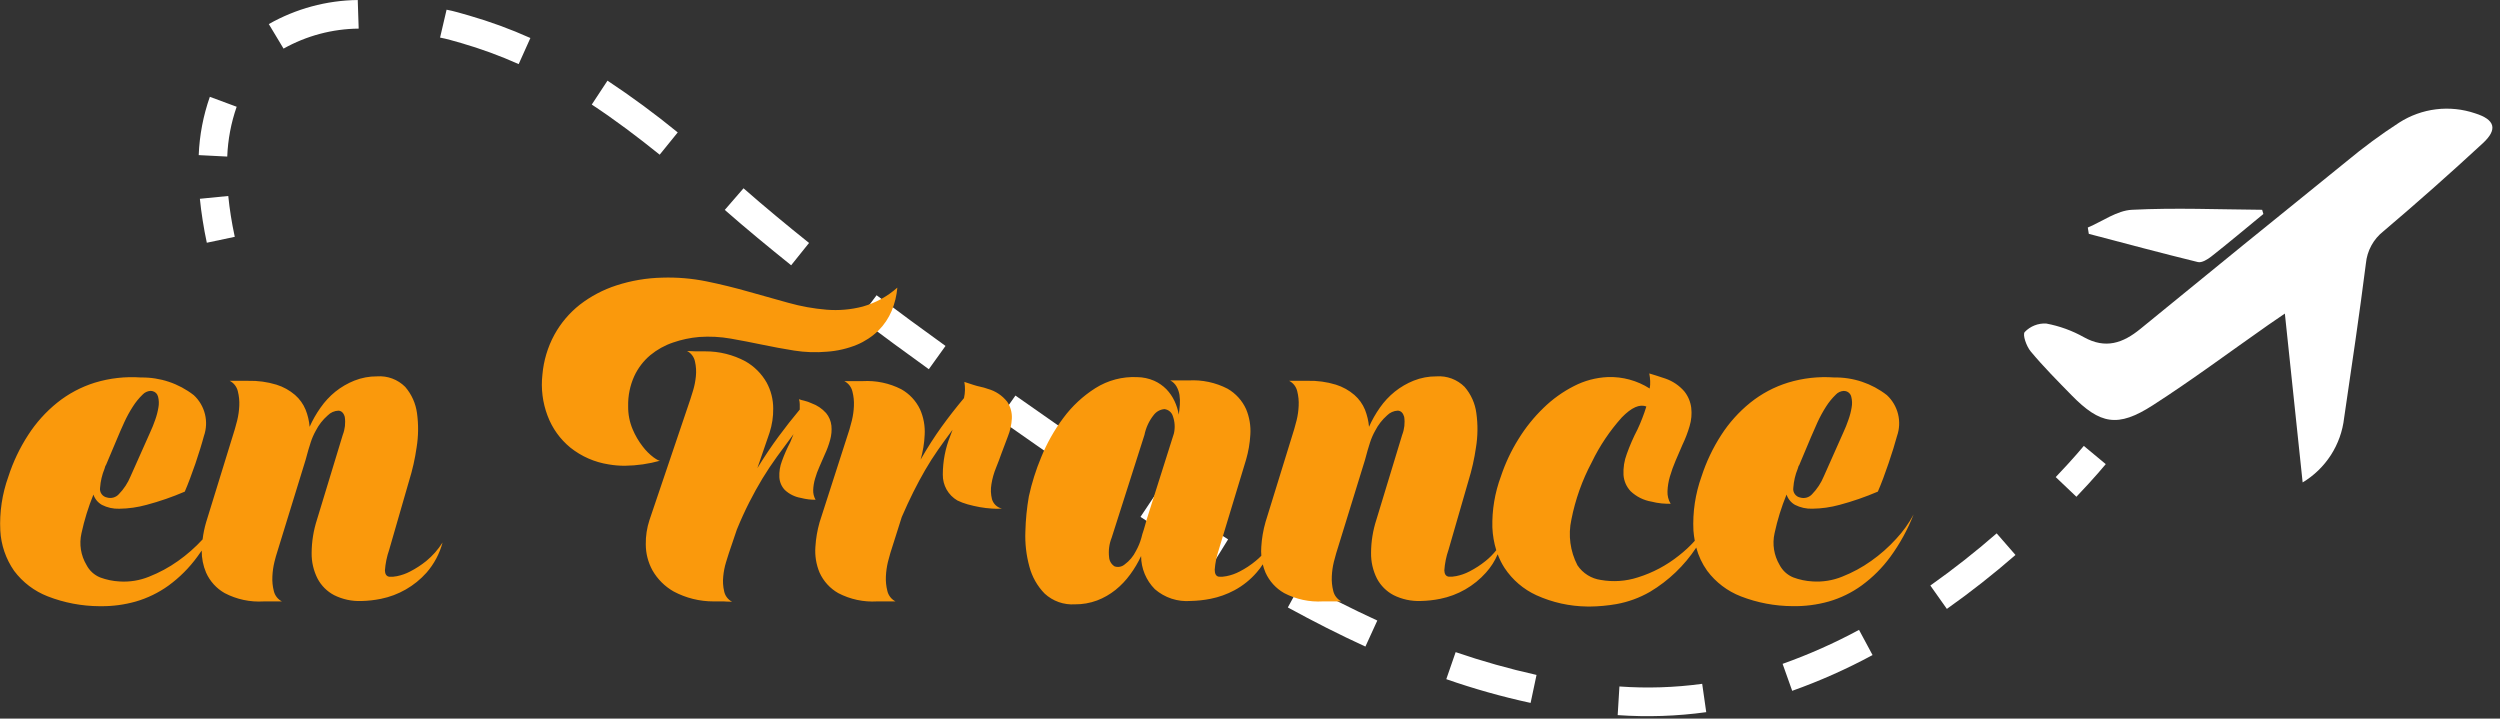 <svg xmlns="http://www.w3.org/2000/svg" width="247" height="71" viewBox="0 0 247 71" fill="none"><rect x="0" y="0" width="247" height="71" fill="#333333" stroke="none"/><g clip-path="url(#clip0_41_2)"><path d="M227.501 47.661C226.901 41.991 226.339 36.661 225.744 30.98C225.059 31.45 224.571 31.78 224.087 32.117C220.296 34.771 216.581 37.543 212.693 40.043C209.228 42.27 207.493 41.933 204.656 39.035C203.282 37.629 201.894 36.235 200.636 34.724C200.216 34.224 199.804 33.067 200.044 32.802C200.316 32.517 200.648 32.294 201.015 32.15C201.383 32.005 201.777 31.942 202.171 31.966C203.478 32.209 204.735 32.666 205.894 33.318C208.028 34.502 209.746 33.903 211.467 32.497C218.241 26.956 225.033 21.437 231.842 15.942C233.498 14.563 235.234 13.284 237.042 12.112C238.143 11.406 239.389 10.957 240.687 10.799C241.986 10.641 243.303 10.777 244.542 11.197C246.493 11.81 246.809 12.761 245.306 14.149C242.096 17.118 238.821 20.018 235.483 22.849C234.993 23.233 234.588 23.713 234.29 24.26C233.992 24.806 233.809 25.407 233.751 26.027C233.105 31.127 232.345 36.209 231.599 41.295C231.451 42.6 231.004 43.854 230.293 44.959C229.581 46.063 228.626 46.989 227.499 47.665L227.501 47.661Z" fill="white"></path><path d="M223.622 21.143C221.911 22.549 220.215 23.973 218.475 25.343C218.106 25.634 217.532 25.985 217.152 25.892C213.552 25.013 209.965 24.045 206.374 23.105C206.338 22.897 206.306 22.689 206.274 22.481C207.726 21.868 209.158 20.799 210.639 20.727C214.914 20.512 219.211 20.695 223.5 20.727C223.54 20.866 223.578 21.003 223.622 21.143Z" fill="white"></path><path d="M208.049 45.856C208.049 45.856 206.987 47.156 205.149 49.08L203.105 47.136C204.931 45.224 205.877 44.055 205.881 44.055L208.049 45.856Z" fill="white"></path><path d="M192.351 60.16C194.699 58.499 196.961 56.72 199.129 54.83L197.271 52.696C195.176 54.524 192.988 56.245 190.718 57.85L192.351 60.16ZM22.451 15.469C22.516 13.791 22.83 12.133 23.383 10.548L20.733 9.565C20.081 11.419 19.71 13.361 19.633 15.325L22.451 15.469ZM28.014 4.803C30.283 3.531 32.836 2.851 35.438 2.827L35.345 0.001C32.262 0.039 29.239 0.857 26.558 2.379L28.014 4.803ZM43.479 3.713C44.125 3.831 44.906 4.068 45.545 4.247C47.491 4.809 49.396 5.506 51.245 6.334L52.403 3.755C50.429 2.87 48.395 2.126 46.317 1.528C45.636 1.334 44.811 1.083 44.122 0.958L43.479 3.713ZM58.467 10.33C60.802 11.869 63 13.53 65.177 15.283L66.96 13.083C64.733 11.264 62.417 9.557 60.02 7.969L58.467 10.33ZM71.606 20.74C73.747 22.616 75.949 24.427 78.166 26.209L79.934 24.003C77.746 22.253 75.569 20.452 73.46 18.603L71.606 20.74ZM84.906 31.435C87.172 33.138 89.46 34.819 91.767 36.478L93.417 34.178C91.129 32.532 88.859 30.863 86.606 29.171L84.906 31.43V31.435ZM98.696 41.398C101.02 43.012 103.333 44.644 105.654 46.261L107.272 43.941C104.952 42.327 102.642 40.695 100.325 39.081L98.696 41.398ZM112.68 51.067C115.054 52.649 117.432 54.18 119.849 55.694L121.337 53.287C118.948 51.787 116.596 50.278 114.25 48.714L112.68 51.067ZM127.238 60.015C129.752 61.392 132.298 62.687 134.902 63.881L136.078 61.309C133.535 60.14 131.05 58.881 128.593 57.532L127.238 60.015ZM142.893 67.102C145.619 68.053 148.402 68.837 151.224 69.448L151.809 66.683C149.106 66.08 146.438 65.328 143.818 64.431L142.893 67.102ZM159.825 70.653C162.744 70.859 165.677 70.762 168.576 70.362L168.176 67.562C165.466 67.931 162.726 68.019 159.999 67.824L159.827 70.65L159.825 70.653ZM177.069 68.253C179.802 67.28 182.456 66.099 185.009 64.72L183.671 62.231C181.244 63.542 178.72 64.664 176.121 65.588L177.069 68.253Z" fill="white"></path><path d="M22.553 19.363C22.618 20.016 22.704 20.672 22.808 21.336C22.908 21.967 23.034 22.652 23.195 23.398L20.433 23.983C20.279 23.265 20.142 22.528 20.024 21.77C19.906 21.028 19.816 20.318 19.748 19.64L22.553 19.363Z" fill="white"></path><path d="M156.8 59.923C155.074 59.903 153.372 59.524 151.8 58.811C150.52 58.224 149.43 57.292 148.652 56.118C148.377 55.692 148.149 55.238 147.971 54.763C147.688 55.426 147.298 56.038 146.815 56.573C145.63 57.903 144.046 58.812 142.3 59.163C141.658 59.294 141.006 59.365 140.352 59.378C139.427 59.41 138.509 59.21 137.681 58.797C136.983 58.429 136.412 57.859 136.041 57.162C135.645 56.372 135.446 55.498 135.461 54.615C135.466 53.503 135.644 52.399 135.989 51.341L138.534 42.969C138.755 42.403 138.824 41.788 138.734 41.187C138.623 40.799 138.418 40.595 138.112 40.57C137.707 40.586 137.324 40.756 137.04 41.044C136.563 41.464 136.169 41.97 135.879 42.535C135.669 42.904 135.497 43.294 135.366 43.698C135.222 44.135 135.049 44.716 134.86 45.445L132.019 54.652C131.973 54.795 131.893 55.085 131.782 55.522C131.67 55.988 131.603 56.464 131.582 56.943C131.558 57.434 131.607 57.925 131.729 58.4C131.782 58.617 131.88 58.821 132.018 58.996C132.156 59.172 132.33 59.316 132.529 59.418H130.71C129.38 59.498 128.054 59.214 126.874 58.597C126.062 58.135 125.418 57.428 125.034 56.577C124.921 56.311 124.83 56.036 124.761 55.755C124.584 56.038 124.383 56.306 124.161 56.555C123.541 57.273 122.796 57.87 121.961 58.319C121.225 58.713 120.435 58.996 119.616 59.159C118.968 59.289 118.31 59.361 117.65 59.374C117.011 59.426 116.368 59.351 115.759 59.151C115.15 58.952 114.586 58.633 114.102 58.213C113.235 57.343 112.746 56.166 112.74 54.938C112.443 55.579 112.082 56.188 111.663 56.756C111.249 57.328 110.761 57.843 110.211 58.285C109.664 58.723 109.054 59.073 108.4 59.323C107.696 59.585 106.951 59.716 106.2 59.708C105.657 59.743 105.113 59.667 104.601 59.486C104.088 59.304 103.617 59.021 103.217 58.653C102.491 57.913 101.971 56.997 101.707 55.995C101.395 54.864 101.26 53.692 101.307 52.519C101.335 51.354 101.449 50.193 101.65 49.045C101.939 47.72 102.347 46.424 102.87 45.172C103.43 43.794 104.164 42.492 105.054 41.299C105.919 40.129 106.992 39.13 108.221 38.35C109.452 37.572 110.894 37.191 112.349 37.26C112.932 37.266 113.508 37.39 114.042 37.623C114.49 37.825 114.897 38.108 115.242 38.458C115.57 38.801 115.84 39.195 116.042 39.624C116.244 40.05 116.385 40.503 116.462 40.968C116.508 40.656 116.545 40.327 116.568 39.987C116.591 39.665 116.58 39.341 116.533 39.021C116.486 38.728 116.388 38.445 116.242 38.186C116.097 37.931 115.882 37.723 115.622 37.586H117.44C118.771 37.508 120.098 37.79 121.282 38.404C122.089 38.869 122.73 39.575 123.114 40.423C123.451 41.227 123.594 42.099 123.532 42.968C123.484 43.794 123.344 44.612 123.114 45.407L120.414 54.32C120.198 54.956 120.064 55.617 120.014 56.286C120.014 56.698 120.147 56.927 120.414 56.978C120.67 56.997 120.928 56.979 121.179 56.924C121.628 56.835 122.063 56.682 122.469 56.469C123.039 56.177 123.576 55.823 124.069 55.414C124.262 55.257 124.446 55.087 124.62 54.908C124.596 54.615 124.594 54.321 124.615 54.028C124.664 53.203 124.803 52.385 125.03 51.589L127.871 42.389C127.917 42.243 127.997 41.952 128.108 41.514C128.221 41.05 128.288 40.575 128.308 40.097C128.335 39.607 128.286 39.116 128.163 38.641C128.111 38.424 128.013 38.22 127.875 38.044C127.737 37.868 127.562 37.725 127.363 37.623H129.182C130.13 37.599 131.075 37.727 131.982 38.003C132.658 38.214 133.283 38.562 133.819 39.024C134.273 39.422 134.629 39.918 134.859 40.476C135.073 41.019 135.208 41.589 135.259 42.17C135.554 41.507 135.913 40.873 136.331 40.279C136.745 39.684 137.242 39.151 137.806 38.695C138.374 38.242 139.006 37.874 139.681 37.604C140.393 37.322 141.153 37.18 141.919 37.186C142.43 37.148 142.943 37.221 143.423 37.4C143.903 37.579 144.339 37.859 144.701 38.222C145.337 38.955 145.741 39.86 145.864 40.822C146.021 41.945 146.009 43.085 145.827 44.204C145.666 45.325 145.416 46.432 145.081 47.514L143.116 54.314C142.888 54.972 142.748 55.657 142.7 56.352C142.711 56.718 142.851 56.925 143.116 56.972C143.372 56.991 143.629 56.973 143.88 56.918C144.331 56.828 144.766 56.675 145.174 56.463C145.741 56.173 146.278 55.826 146.774 55.426C147.165 55.113 147.52 54.757 147.831 54.363C147.607 53.634 147.478 52.879 147.446 52.116C147.403 50.398 147.688 48.688 148.286 47.077C148.719 45.775 149.305 44.529 150.033 43.366C150.726 42.242 151.557 41.21 152.508 40.293C153.394 39.429 154.405 38.705 155.508 38.144C156.54 37.61 157.676 37.307 158.837 37.255C160.301 37.202 161.747 37.594 162.983 38.381V38.423C163.033 38.166 163.051 37.904 163.037 37.642C163.027 37.392 162.997 37.142 162.948 36.896C163.116 36.947 163.335 37.011 163.603 37.096C163.871 37.181 164.184 37.282 164.547 37.405C165.265 37.654 165.905 38.087 166.405 38.66C166.78 39.127 167.018 39.688 167.094 40.281C167.166 40.892 167.111 41.511 166.933 42.099C166.748 42.736 166.51 43.357 166.222 43.954C166.003 44.463 165.781 44.986 165.548 45.518C165.329 46.029 165.141 46.552 164.985 47.085C164.846 47.557 164.766 48.045 164.748 48.537C164.728 48.971 164.837 49.402 165.06 49.775C164.767 49.775 164.476 49.765 164.185 49.74C163.841 49.707 163.501 49.647 163.167 49.56C162.395 49.432 161.679 49.075 161.111 48.537C160.693 48.098 160.443 47.526 160.402 46.921C160.366 46.215 160.477 45.508 160.728 44.847C161.025 44.016 161.379 43.206 161.787 42.423C161.959 42.06 162.116 41.691 162.259 41.314C162.407 40.937 162.539 40.554 162.659 40.165C162.002 39.901 161.196 40.256 160.238 41.239C159.045 42.566 158.047 44.055 157.271 45.661C156.321 47.443 155.64 49.356 155.252 51.337C154.919 52.865 155.131 54.462 155.852 55.85C156.115 56.243 156.458 56.576 156.859 56.826C157.26 57.077 157.71 57.239 158.179 57.302C159.394 57.514 160.642 57.427 161.816 57.047C163.285 56.59 164.656 55.863 165.858 54.903C166.429 54.461 166.96 53.969 167.444 53.432C167.381 53.094 167.337 52.753 167.31 52.41C167.225 50.598 167.496 48.787 168.11 47.079C168.577 45.635 169.23 44.259 170.054 42.984C170.835 41.771 171.806 40.69 172.93 39.784C174.037 38.894 175.303 38.222 176.66 37.802C178.131 37.355 179.673 37.182 181.207 37.293C183.095 37.261 184.937 37.878 186.426 39.04C186.967 39.543 187.35 40.193 187.527 40.91C187.705 41.627 187.67 42.38 187.426 43.077C187.326 43.44 187.207 43.86 187.06 44.332C186.913 44.804 186.754 45.29 186.586 45.784C186.418 46.278 186.242 46.775 186.06 47.259C185.878 47.743 185.702 48.18 185.532 48.571C184.304 49.098 183.04 49.535 181.75 49.88C180.872 50.121 179.967 50.249 179.057 50.26C178.463 50.28 177.874 50.149 177.345 49.88C176.95 49.656 176.653 49.293 176.51 48.862C176.003 50.097 175.607 51.376 175.327 52.681C175.087 53.748 175.263 54.867 175.819 55.808C176.108 56.368 176.586 56.806 177.168 57.046C177.785 57.277 178.435 57.412 179.093 57.446C180.087 57.51 181.082 57.349 182.005 56.974C183.016 56.577 183.975 56.058 184.861 55.428C185.763 54.793 186.593 54.061 187.335 53.244C188.015 52.517 188.596 51.704 189.064 50.826C188.483 52.313 187.713 53.719 186.771 55.008C185.976 56.095 185.018 57.052 183.931 57.846C182.946 58.558 181.846 59.094 180.678 59.43C179.511 59.758 178.303 59.911 177.091 59.887C175.349 59.879 173.623 59.551 171.999 58.921C170.673 58.408 169.519 57.532 168.669 56.393C168.174 55.7 167.808 54.923 167.59 54.099C166.417 55.879 164.858 57.372 163.029 58.466C161.998 59.061 160.872 59.474 159.701 59.685C158.833 59.836 157.955 59.917 157.074 59.926C156.992 59.93 156.9 59.929 156.8 59.923ZM114 40.987C113.536 41.564 113.218 42.244 113.072 42.969L109.833 53.123C109.589 53.734 109.502 54.396 109.579 55.049C109.591 55.233 109.646 55.412 109.741 55.57C109.835 55.728 109.966 55.862 110.123 55.959C110.289 56.015 110.466 56.027 110.638 55.995C110.809 55.963 110.97 55.888 111.105 55.776C111.585 55.427 111.973 54.966 112.234 54.432C112.46 54.031 112.637 53.603 112.762 53.159C112.826 52.888 112.904 52.621 112.998 52.359C113.046 52.187 113.098 52.025 113.142 51.867C113.186 51.709 113.242 51.533 113.289 51.336L115.982 42.826C116.113 42.251 116.075 41.651 115.872 41.097C115.816 40.921 115.711 40.764 115.569 40.645C115.428 40.526 115.255 40.449 115.072 40.424H115.011C114.813 40.444 114.621 40.505 114.447 40.601C114.274 40.698 114.121 40.83 114 40.987ZM181.381 38.987C181.012 39.342 180.688 39.739 180.415 40.171C180.095 40.672 179.81 41.195 179.562 41.735C179.306 42.295 179.096 42.78 178.923 43.192L177.761 45.957C177.711 46.006 177.679 46.071 177.672 46.14C177.661 46.203 177.641 46.263 177.613 46.32C177.372 46.913 177.226 47.54 177.18 48.178C177.143 48.399 177.194 48.626 177.323 48.81C177.452 48.993 177.648 49.119 177.869 49.159C178.07 49.217 178.284 49.218 178.486 49.163C178.688 49.108 178.871 48.999 179.016 48.847C179.522 48.329 179.924 47.718 180.2 47.047L182.126 42.717C182.311 42.32 182.475 41.913 182.616 41.498C182.765 41.091 182.875 40.671 182.944 40.243C183.006 39.899 182.994 39.545 182.907 39.206C182.877 39.068 182.808 38.942 182.708 38.842C182.608 38.742 182.482 38.673 182.344 38.643C182.284 38.629 182.223 38.622 182.162 38.622C181.865 38.64 181.585 38.769 181.38 38.984L181.381 38.987ZM9.817 59.892C8.074 59.883 6.347 59.555 4.723 58.923C3.397 58.41 2.242 57.534 1.391 56.395C0.575 55.22 0.104 53.841 0.029 52.413C-0.059 50.601 0.213 48.789 0.829 47.082C1.295 45.638 1.95 44.261 2.776 42.987C3.556 41.773 4.526 40.693 5.649 39.787C6.757 38.899 8.021 38.227 9.377 37.805C10.849 37.358 12.39 37.186 13.925 37.296C15.814 37.265 17.657 37.882 19.147 39.043C19.689 39.546 20.072 40.195 20.249 40.913C20.427 41.63 20.391 42.383 20.147 43.08C20.047 43.443 19.93 43.863 19.782 44.335C19.634 44.807 19.482 45.293 19.313 45.787C19.144 46.281 18.964 46.778 18.781 47.262C18.598 47.746 18.427 48.183 18.255 48.574C17.027 49.102 15.762 49.54 14.471 49.883C13.594 50.124 12.69 50.252 11.781 50.263C11.188 50.283 10.599 50.152 10.07 49.883C9.674 49.659 9.375 49.297 9.23 48.865C8.726 50.101 8.331 51.379 8.05 52.684C7.806 53.751 7.982 54.871 8.542 55.811C8.828 56.371 9.305 56.81 9.887 57.049C10.506 57.28 11.157 57.415 11.817 57.449C12.809 57.514 13.804 57.352 14.725 56.977C15.737 56.58 16.697 56.061 17.583 55.431C18.468 54.806 19.284 54.089 20.017 53.292C20.086 52.717 20.203 52.148 20.367 51.592L23.204 42.392C23.253 42.245 23.332 41.954 23.441 41.517C23.552 41.052 23.619 40.578 23.641 40.1C23.666 39.61 23.616 39.119 23.495 38.644C23.443 38.427 23.344 38.224 23.206 38.048C23.068 37.872 22.894 37.728 22.695 37.626H24.514C25.462 37.602 26.407 37.73 27.314 38.006C27.99 38.215 28.615 38.562 29.151 39.023C29.605 39.42 29.962 39.917 30.191 40.475C30.409 41.017 30.544 41.588 30.591 42.169C30.886 41.505 31.247 40.871 31.668 40.278C32.081 39.684 32.576 39.15 33.138 38.694C33.706 38.241 34.339 37.873 35.014 37.603C35.726 37.321 36.486 37.179 37.252 37.185C37.763 37.148 38.276 37.221 38.756 37.4C39.236 37.58 39.671 37.86 40.033 38.223C40.668 38.957 41.074 39.861 41.2 40.823C41.355 41.946 41.342 43.086 41.161 44.205C41.002 45.327 40.752 46.434 40.415 47.515L38.45 54.323C38.222 54.981 38.081 55.666 38.03 56.361C38.041 56.727 38.181 56.934 38.45 56.981C38.706 57 38.962 56.982 39.213 56.927C39.663 56.837 40.098 56.684 40.505 56.472C41.072 56.182 41.608 55.834 42.105 55.435C42.741 54.913 43.289 54.292 43.726 53.595C43.433 54.698 42.891 55.719 42.141 56.579C40.957 57.907 39.373 58.815 37.629 59.166C36.989 59.296 36.338 59.368 35.685 59.381C34.759 59.413 33.839 59.213 33.01 58.8C32.312 58.433 31.742 57.863 31.374 57.165C30.974 56.377 30.773 55.502 30.79 54.618C30.797 53.506 30.974 52.402 31.317 51.344L33.863 42.972C34.084 42.406 34.153 41.791 34.063 41.19C33.955 40.802 33.748 40.598 33.446 40.573C33.041 40.588 32.657 40.757 32.374 41.047C31.894 41.466 31.498 41.972 31.208 42.538C31 42.908 30.829 43.297 30.699 43.701C30.552 44.138 30.384 44.719 30.19 45.448L27.354 54.655C27.303 54.798 27.223 55.088 27.112 55.525C26.999 55.991 26.932 56.467 26.912 56.946C26.885 57.436 26.933 57.928 27.056 58.403C27.108 58.62 27.207 58.824 27.345 59C27.483 59.175 27.657 59.319 27.856 59.421H26.036C24.706 59.501 23.38 59.217 22.199 58.6C21.388 58.139 20.744 57.432 20.363 56.58C20.069 55.89 19.922 55.146 19.93 54.396C19.787 54.609 19.639 54.816 19.488 55.016C18.695 56.104 17.738 57.061 16.651 57.854C15.666 58.564 14.566 59.099 13.4 59.435C12.306 59.743 11.176 59.897 10.04 59.893L9.817 59.892ZM14.091 38.985C13.724 39.34 13.4 39.738 13.127 40.169C12.805 40.669 12.519 41.192 12.273 41.733C12.019 42.293 11.804 42.778 11.635 43.19L10.468 45.953C10.42 46.003 10.389 46.067 10.38 46.136C10.37 46.198 10.352 46.259 10.326 46.316C10.083 46.909 9.935 47.536 9.888 48.174C9.851 48.396 9.903 48.623 10.032 48.807C10.162 48.991 10.359 49.116 10.58 49.155C10.781 49.213 10.994 49.214 11.196 49.159C11.397 49.104 11.58 48.995 11.724 48.843C12.232 48.326 12.633 47.715 12.907 47.043L14.837 42.713C15.021 42.315 15.186 41.909 15.329 41.494C15.476 41.087 15.585 40.667 15.655 40.239C15.717 39.895 15.705 39.541 15.62 39.202C15.588 39.065 15.519 38.939 15.419 38.84C15.32 38.74 15.194 38.671 15.057 38.639C14.997 38.625 14.935 38.618 14.874 38.618C14.576 38.636 14.296 38.767 14.091 38.984V38.985ZM71.791 59.436C71.701 59.426 71.61 59.42 71.519 59.419H70.5C69.123 59.422 67.767 59.085 66.552 58.436C65.68 57.939 64.958 57.218 64.46 56.346C64.029 55.559 63.803 54.675 63.803 53.777C63.791 52.962 63.914 52.151 64.169 51.377L68.208 39.442C68.256 39.299 68.348 39.005 68.48 38.57C68.617 38.114 68.708 37.645 68.754 37.17C68.803 36.683 68.773 36.191 68.663 35.714C68.618 35.494 68.525 35.286 68.389 35.106C68.253 34.927 68.079 34.78 67.879 34.677C68.366 34.702 68.657 34.714 68.754 34.714H69.7C71.076 34.711 72.431 35.048 73.645 35.697C74.519 36.193 75.243 36.916 75.74 37.79C76.17 38.576 76.394 39.458 76.393 40.354C76.406 41.169 76.283 41.98 76.03 42.754L74.83 46.247C75.533 45.106 76.224 44.076 76.903 43.155C77.582 42.234 78.286 41.337 79.016 40.462V39.933C79.015 39.766 78.99 39.601 78.941 39.441C79.108 39.503 79.279 39.551 79.453 39.587C79.703 39.647 79.946 39.732 80.179 39.842C80.732 40.039 81.226 40.371 81.617 40.808C81.909 41.161 82.092 41.591 82.143 42.046C82.191 42.522 82.148 43.002 82.017 43.462C81.883 43.956 81.706 44.437 81.488 44.9C81.319 45.288 81.143 45.689 80.965 46.1C80.789 46.489 80.643 46.89 80.526 47.3C80.42 47.662 80.358 48.035 80.343 48.412C80.33 48.749 80.412 49.084 80.58 49.376C80.349 49.376 80.118 49.363 79.888 49.339C79.631 49.307 79.376 49.258 79.125 49.193C78.532 49.094 77.982 48.822 77.543 48.412C77.219 48.071 77.026 47.625 77 47.155C76.973 46.61 77.06 46.065 77.255 45.555C77.484 44.919 77.758 44.299 78.073 43.7L78.399 42.9C77.818 43.678 77.273 44.419 76.764 45.121C76.255 45.824 75.775 46.544 75.326 47.283C74.878 48.026 74.448 48.801 74.034 49.615C73.62 50.429 73.208 51.323 72.8 52.323L72 54.687C71.949 54.83 71.86 55.121 71.728 55.559C71.589 56.015 71.498 56.484 71.455 56.959C71.403 57.446 71.434 57.938 71.545 58.415C71.589 58.635 71.682 58.843 71.818 59.022C71.953 59.201 72.126 59.348 72.326 59.451C72.1 59.453 71.927 59.446 71.794 59.435L71.791 59.436ZM86.655 59.419C85.324 59.499 83.997 59.215 82.816 58.598C82.005 58.135 81.361 57.428 80.976 56.578C80.638 55.774 80.496 54.901 80.561 54.031C80.61 53.207 80.749 52.391 80.976 51.597L83.928 42.423C83.977 42.279 84.056 41.986 84.165 41.546C84.278 41.082 84.345 40.608 84.365 40.13C84.391 39.64 84.341 39.149 84.217 38.674C84.166 38.456 84.067 38.252 83.929 38.076C83.791 37.9 83.616 37.756 83.417 37.654H85.237C86.554 37.58 87.867 37.856 89.042 38.454C89.852 38.908 90.501 39.603 90.9 40.442C91.252 41.236 91.409 42.103 91.357 42.97C91.32 43.796 91.186 44.615 90.957 45.409C91.652 44.197 92.347 43.111 93.041 42.152C93.735 41.194 94.468 40.254 95.241 39.333C95.36 38.808 95.373 38.264 95.277 37.733C95.643 37.856 95.94 37.953 96.169 38.024C96.399 38.099 96.599 38.153 96.769 38.189C96.939 38.225 97.092 38.264 97.226 38.3C97.355 38.335 97.482 38.376 97.606 38.424C98.363 38.633 99.032 39.08 99.516 39.698C99.838 40.182 99.997 40.756 99.972 41.336C99.94 41.954 99.805 42.563 99.572 43.136C99.332 43.754 99.115 44.33 98.92 44.865C98.797 45.226 98.626 45.675 98.411 46.209C98.196 46.73 98.043 47.274 97.954 47.83C97.867 48.326 97.885 48.834 98.008 49.322C98.075 49.55 98.201 49.756 98.374 49.918C98.547 50.081 98.76 50.195 98.991 50.248C98.664 50.274 98.335 50.274 98.008 50.248C97.606 50.223 97.205 50.176 96.808 50.105C96.396 50.029 95.998 49.94 95.608 49.831C95.258 49.735 94.917 49.606 94.59 49.448C94.146 49.189 93.778 48.817 93.525 48.37C93.272 47.922 93.143 47.415 93.15 46.901C93.148 45.579 93.402 44.268 93.897 43.042L94.115 42.461C93.606 43.143 93.125 43.802 92.677 44.445C92.229 45.088 91.802 45.754 91.403 46.445C91.004 47.136 90.615 47.858 90.238 48.612C89.861 49.366 89.481 50.187 89.094 51.082L87.963 54.652C87.917 54.795 87.839 55.085 87.726 55.522C87.615 55.989 87.548 56.464 87.526 56.943C87.502 57.434 87.552 57.925 87.675 58.4C87.727 58.617 87.826 58.821 87.964 58.996C88.102 59.172 88.276 59.316 88.475 59.418L86.655 59.419ZM60.135 45.882C58.751 45.668 57.446 45.096 56.351 44.223C55.337 43.392 54.56 42.307 54.1 41.079C53.608 39.781 53.434 38.384 53.591 37.005C53.711 35.628 54.113 34.29 54.771 33.074C55.401 31.927 56.255 30.919 57.282 30.107C58.369 29.267 59.593 28.621 60.9 28.198C62.358 27.725 63.877 27.467 65.41 27.432C66.88 27.384 68.352 27.506 69.794 27.798C71.213 28.09 72.602 28.43 73.961 28.818C75.32 29.207 76.634 29.575 77.905 29.923C79.13 30.266 80.386 30.492 81.654 30.597C82.857 30.697 84.069 30.593 85.237 30.288C86.504 29.93 87.674 29.291 88.658 28.416C88.59 29.204 88.402 29.977 88.1 30.708C87.794 31.436 87.35 32.097 86.791 32.655C86.18 33.25 85.464 33.725 84.678 34.055C83.733 34.444 82.731 34.677 81.711 34.747C80.626 34.844 79.534 34.807 78.458 34.636C77.4 34.467 76.358 34.273 75.31 34.055C74.262 33.837 73.229 33.635 72.2 33.455C71.173 33.274 70.127 33.22 69.087 33.293C68.207 33.367 67.34 33.55 66.505 33.839C65.682 34.115 64.916 34.541 64.246 35.093C63.573 35.66 63.033 36.368 62.663 37.166C62.243 38.098 62.038 39.112 62.063 40.133C62.05 40.913 62.2 41.687 62.502 42.406C62.759 43.018 63.095 43.594 63.502 44.118C63.809 44.522 64.17 44.883 64.574 45.19C64.915 45.434 65.133 45.542 65.229 45.516C64.096 45.834 62.926 46.002 61.75 46.016C61.209 46.019 60.668 45.974 60.135 45.882Z" fill="#FA990C"></path></g><defs><clipPath id="clip0_41_2"><rect width="246.254" height="70.759" fill="white"></rect></clipPath></defs></svg>